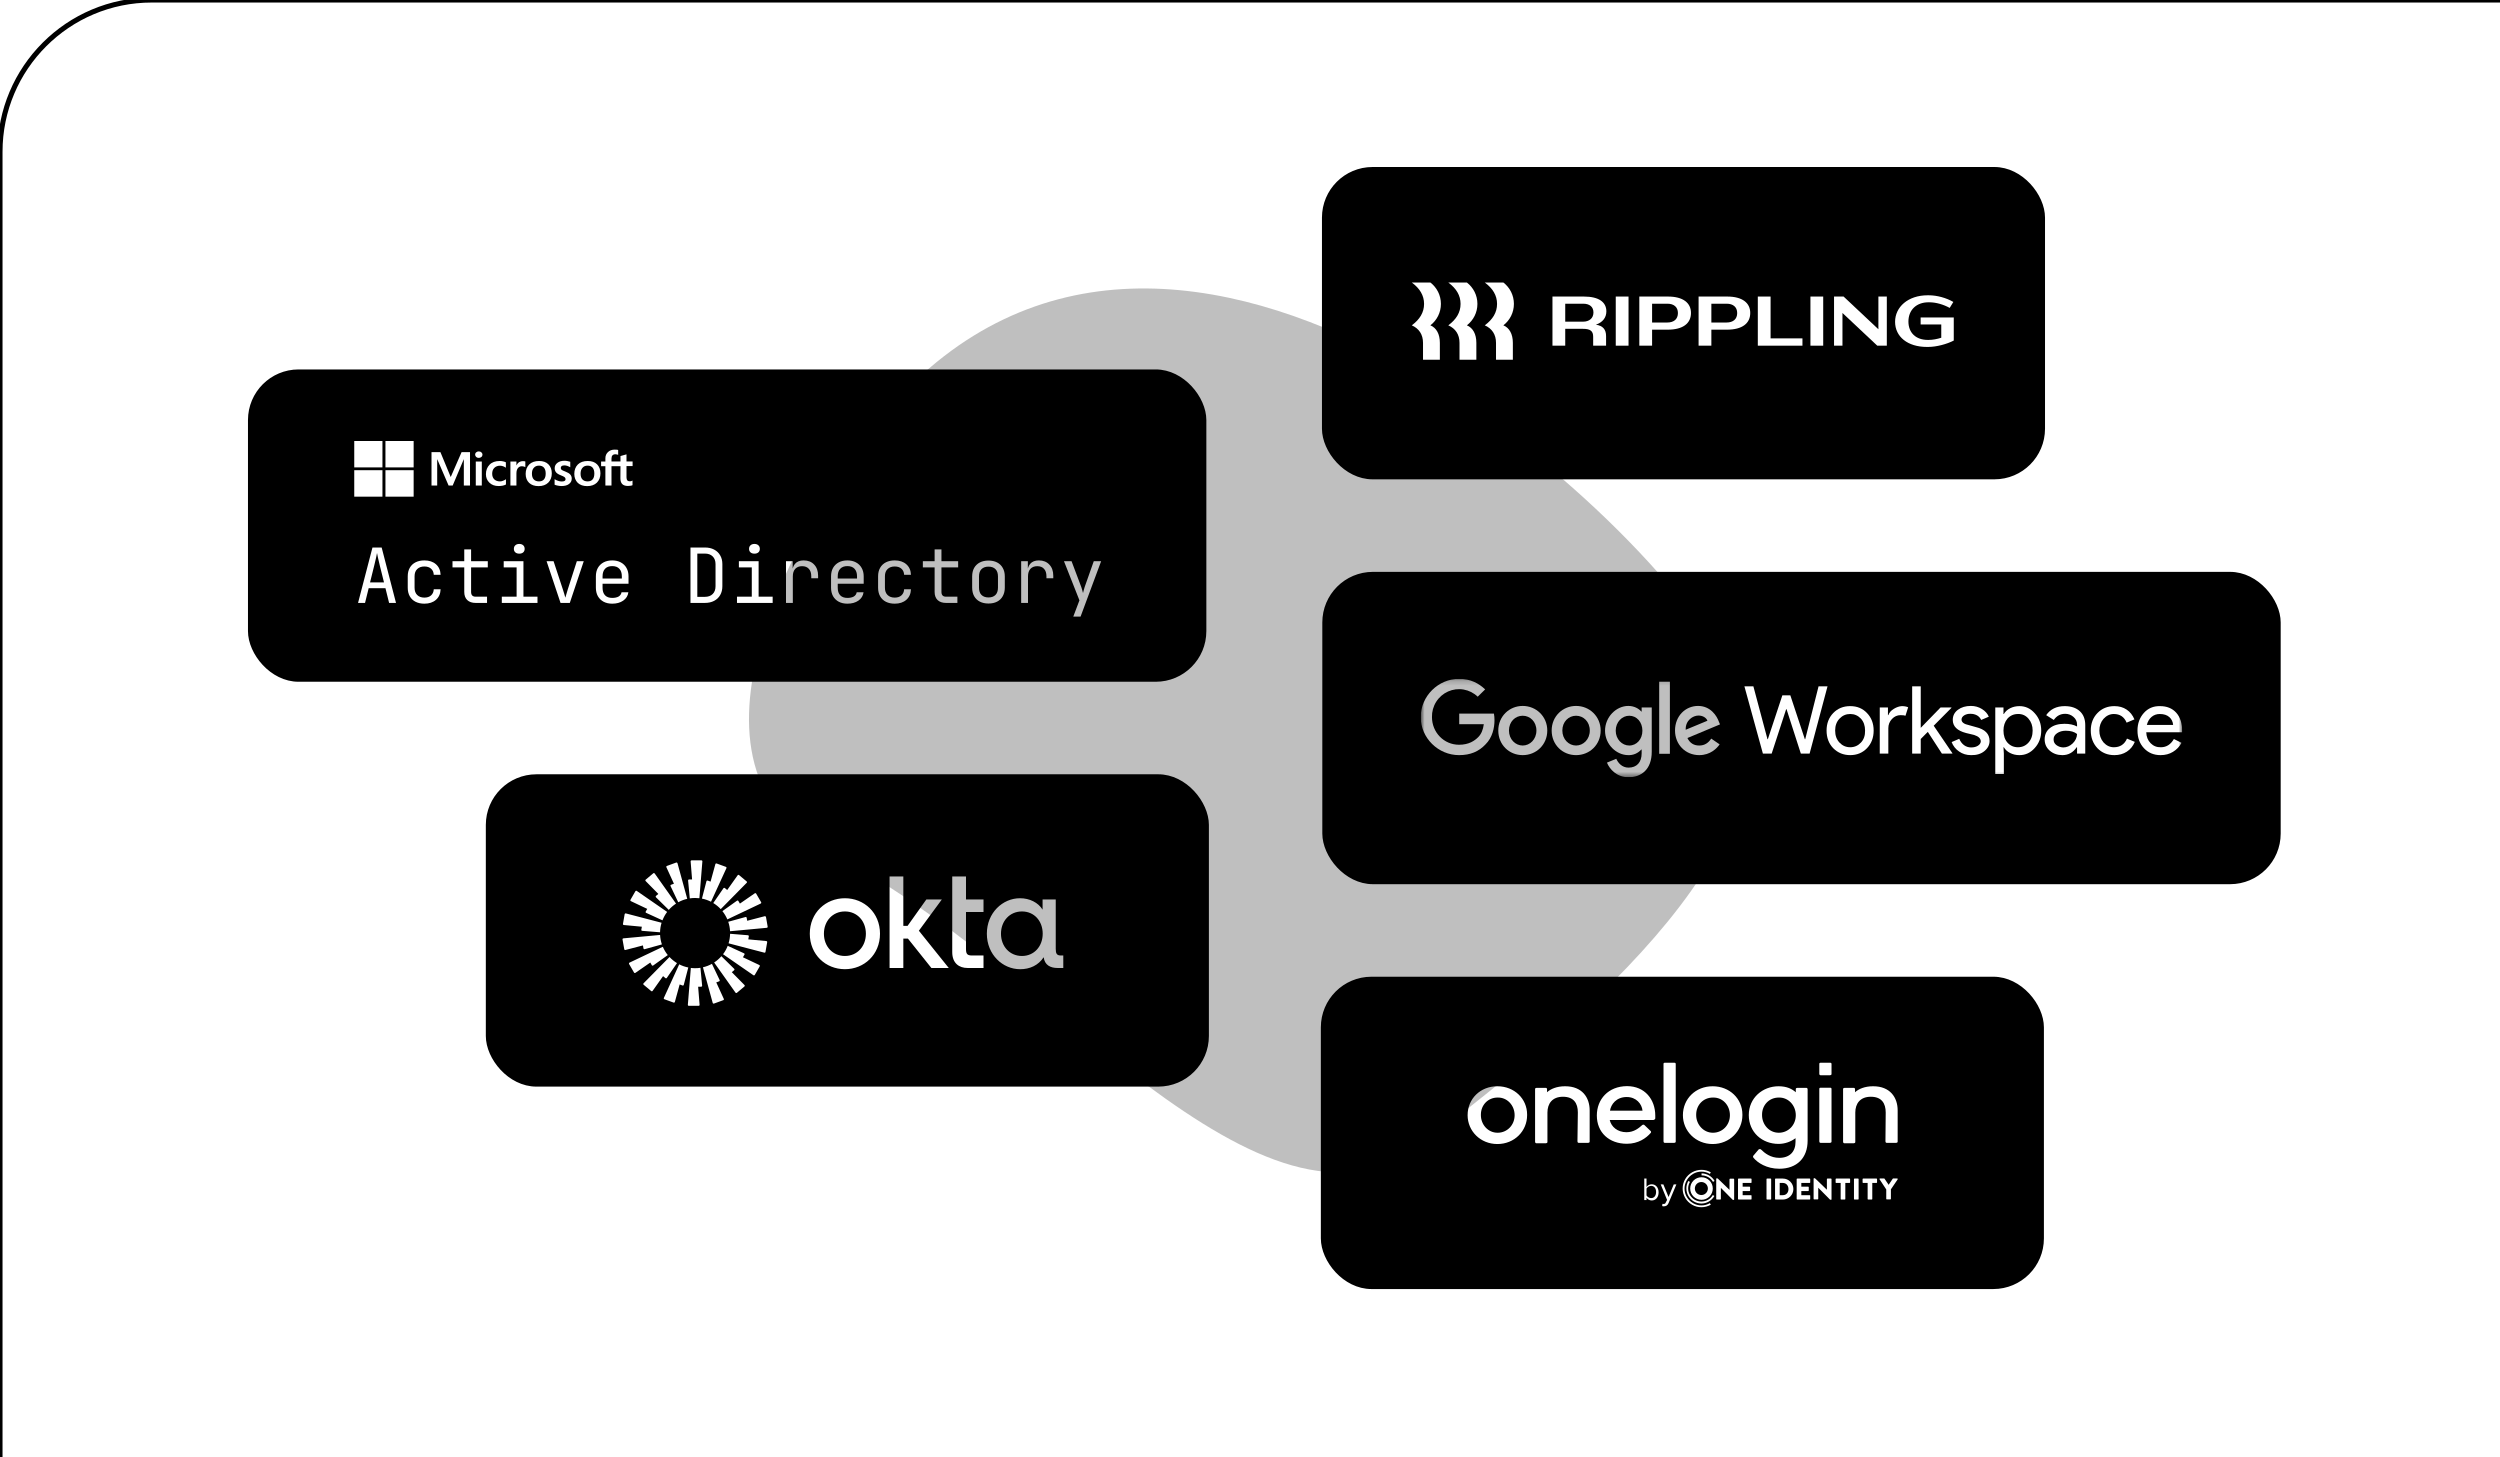 <svg width="494" height="288" viewBox="0 0 494 288" fill="none" xmlns="http://www.w3.org/2000/svg">
    <path d="M494 0H30C13.431 0 0 13.431 0 30V288" stroke="#96B9FD"
        style="stroke:#96B9FD;stroke:color(display-p3 0.589 0.725 0.993);stroke-opacity:1;" />
    <rect opacity="0.6" x="96.5" y="153.5" width="141.876" height="60.715" rx="9.5"
        fill="url(#paint0_linear_2706_2497)" fill-opacity="0.6" stroke="#7D9CB7"
        style="stroke:#7D9CB7;stroke:color(display-p3 0.49 0.612 0.718);stroke-opacity:1;" />
    <g clip-path="url(#clip0_2706_2497)">
        <path
            d="M201.94 188.901C199.508 188.901 197.794 187.001 197.794 184.501C197.794 182.002 199.508 180.102 201.94 180.102C204.372 180.102 206.038 182.002 206.038 184.501C206.038 187.001 204.348 188.901 201.94 188.901ZM201.549 191.52C203.511 191.52 205.177 190.753 206.23 189.148C206.429 190.705 207.553 191.272 208.973 191.272H210.105V188.805H209.618C208.813 188.805 208.614 188.414 208.614 187.496V177.738H206.014V179.743C205.129 178.337 203.463 177.491 201.549 177.491C198.137 177.491 195.003 180.357 195.003 184.501C195.003 188.645 198.145 191.512 201.549 191.512V191.52ZM188.162 188.134C188.162 190.354 189.533 191.272 191.176 191.272H194.341V188.805H192.037C191.08 188.805 190.881 188.438 190.881 187.496V180.206H194.341V177.738H190.881V173.195H188.162V188.134ZM175.779 191.272H178.498V185.467H179.407L184.04 191.272H187.476L181.568 183.911L186.105 177.738H183.043L179.335 182.952H178.498V173.195H175.779V191.272ZM166.953 177.491C163.149 177.491 160.016 180.357 160.016 184.501C160.016 188.645 163.157 191.512 166.953 191.512C170.748 191.512 173.889 188.645 173.889 184.501C173.889 180.357 170.748 177.491 166.953 177.491ZM166.953 188.901C164.521 188.901 162.806 187.001 162.806 184.501C162.806 182.002 164.521 180.102 166.953 180.102C169.384 180.102 171.099 182.002 171.099 184.501C171.099 187.001 169.384 188.901 166.953 188.901Z"
            fill="white" style="fill:white;fill-opacity:1;" />
        <path fill-rule="evenodd" clip-rule="evenodd"
            d="M138.789 170.207L138.199 177.489C137.92 177.457 137.641 177.441 137.354 177.441C136.995 177.441 136.645 177.465 136.302 177.521L135.967 173.992C135.959 173.88 136.047 173.784 136.158 173.784H136.756L136.469 170.215C136.461 170.104 136.549 170.008 136.653 170.008H138.606C138.718 170.008 138.805 170.104 138.789 170.215V170.207ZM133.862 170.567C133.83 170.463 133.718 170.399 133.615 170.439L131.781 171.11C131.677 171.15 131.629 171.269 131.677 171.365L133.168 174.623L132.602 174.83C132.498 174.87 132.451 174.99 132.498 175.086L134.021 178.288C134.572 177.984 135.17 177.753 135.799 177.609L133.87 170.567H133.862ZM129.365 172.595L133.583 178.551C133.049 178.903 132.562 179.318 132.148 179.797L129.62 177.306C129.54 177.226 129.548 177.098 129.628 177.026L130.09 176.643L127.579 174.096C127.499 174.016 127.507 173.888 127.595 173.816L129.086 172.563C129.173 172.491 129.293 172.507 129.357 172.595H129.365ZM125.825 176.044C125.737 175.98 125.609 176.012 125.554 176.108L124.581 177.801C124.525 177.896 124.565 178.016 124.661 178.064L127.898 179.597L127.595 180.116C127.539 180.212 127.579 180.34 127.682 180.38L130.904 181.857C131.135 181.258 131.446 180.699 131.829 180.196L125.825 176.044ZM123.441 180.643C123.457 180.531 123.568 180.468 123.672 180.491L130.728 182.336C130.545 182.935 130.441 183.565 130.425 184.22L126.893 183.933C126.781 183.925 126.702 183.821 126.726 183.709L126.829 183.118L123.265 182.783C123.154 182.775 123.082 182.671 123.098 182.559L123.433 180.635L123.441 180.643ZM123.177 185.418C123.066 185.426 122.994 185.53 123.01 185.641L123.353 187.566C123.369 187.678 123.48 187.741 123.584 187.717L127.045 186.815L127.148 187.406C127.164 187.518 127.276 187.582 127.379 187.558L130.792 186.616C130.593 186.025 130.465 185.394 130.433 184.747L123.169 185.418H123.177ZM124.31 190.48C124.254 190.384 124.294 190.264 124.389 190.217L130.975 187.087C131.223 187.678 131.558 188.228 131.956 188.723L129.07 190.783C128.982 190.847 128.855 190.823 128.799 190.728L128.496 190.201L125.554 192.237C125.466 192.301 125.338 192.269 125.282 192.173L124.302 190.48H124.31ZM132.291 189.107L127.164 194.305C127.084 194.384 127.092 194.512 127.18 194.584L128.679 195.838C128.767 195.91 128.886 195.894 128.95 195.806L131.023 192.883L131.486 193.275C131.574 193.347 131.701 193.331 131.765 193.235L133.774 190.312C133.232 189.977 132.73 189.57 132.299 189.107H132.291ZM131.278 197.451C131.175 197.411 131.127 197.291 131.175 197.195L134.213 190.552C134.771 190.839 135.377 191.055 136.007 191.175L135.114 194.608C135.09 194.712 134.97 194.776 134.867 194.736L134.3 194.528L133.352 197.986C133.32 198.089 133.208 198.153 133.104 198.113L131.271 197.443L131.278 197.451ZM136.509 191.263L135.919 198.544C135.911 198.656 135.999 198.752 136.102 198.752H138.056C138.168 198.752 138.255 198.656 138.239 198.544L137.952 194.975H138.55C138.662 194.975 138.75 194.88 138.742 194.768L138.407 191.239C138.064 191.294 137.713 191.318 137.354 191.318C137.067 191.318 136.788 191.302 136.509 191.263ZM143.542 171.549C143.589 171.445 143.542 171.333 143.438 171.293L141.604 170.623C141.5 170.583 141.389 170.647 141.357 170.75L140.408 174.208L139.842 174C139.738 173.96 139.627 174.024 139.595 174.128L138.702 177.561C139.34 177.689 139.938 177.904 140.496 178.184L143.542 171.549ZM147.544 174.447L142.417 179.645C141.987 179.182 141.492 178.775 140.942 178.439L142.952 175.517C143.015 175.429 143.143 175.405 143.231 175.477L143.693 175.868L145.766 172.946C145.83 172.858 145.958 172.842 146.037 172.914L147.536 174.168C147.624 174.24 147.624 174.367 147.552 174.447H147.544ZM150.319 178.535C150.423 178.487 150.455 178.368 150.399 178.272L149.418 176.579C149.362 176.483 149.235 176.459 149.147 176.515L146.205 178.551L145.902 178.032C145.846 177.936 145.718 177.904 145.631 177.976L142.744 180.036C143.143 180.531 143.47 181.082 143.725 181.673L150.311 178.543L150.319 178.535ZM151.356 181.186L151.691 183.11C151.706 183.222 151.635 183.318 151.523 183.334L144.259 184.013C144.227 183.358 144.1 182.735 143.9 182.144L147.313 181.202C147.417 181.17 147.528 181.242 147.544 181.354L147.648 181.945L151.108 181.042C151.212 181.018 151.324 181.082 151.34 181.194L151.356 181.186ZM151.029 188.252C151.132 188.276 151.244 188.212 151.26 188.101L151.595 186.176C151.611 186.065 151.539 185.969 151.427 185.953L147.863 185.618L147.967 185.027C147.983 184.915 147.911 184.819 147.799 184.803L144.267 184.516C144.251 185.17 144.148 185.801 143.964 186.4L151.021 188.244L151.029 188.252ZM149.147 192.644C149.091 192.74 148.964 192.764 148.876 192.708L142.872 188.556C143.255 188.053 143.566 187.494 143.797 186.895L147.018 188.372C147.122 188.42 147.162 188.54 147.106 188.636L146.803 189.155L150.04 190.688C150.136 190.736 150.176 190.855 150.12 190.951L149.147 192.644ZM141.118 190.193L145.336 196.149C145.399 196.237 145.527 196.253 145.607 196.181L147.098 194.927C147.186 194.856 147.186 194.728 147.114 194.648L144.602 192.101L145.065 191.718C145.152 191.646 145.152 191.518 145.073 191.438L142.545 188.947C142.122 189.426 141.644 189.849 141.11 190.193H141.118ZM141.078 198.305C140.974 198.345 140.863 198.281 140.831 198.177L138.901 191.135C139.531 190.991 140.129 190.76 140.679 190.456L142.202 193.658C142.25 193.762 142.202 193.881 142.098 193.913L141.532 194.121L143.023 197.379C143.071 197.482 143.023 197.594 142.92 197.634L141.086 198.305H141.078Z"
            fill="white" style="fill:white;fill-opacity:1;" />
    </g>
    <rect opacity="0.6" x="49.5" y="73.5" width="188.374" height="60.715" rx="9.5"
        fill="url(#paint1_linear_2706_2497)" fill-opacity="0.6" stroke="#7D9CB7"
        style="stroke:#7D9CB7;stroke:color(display-p3 0.49 0.612 0.718);stroke-opacity:1;" />
    <g clip-path="url(#clip1_2706_2497)">
        <path
            d="M92.874 89.335V95.935H91.652V90.756H91.636L89.453 95.935H88.638L86.406 90.756H86.39V95.935H85.266V89.335H87.025L89.045 94.224H89.078L91.212 89.335H92.874ZM93.884 89.839C93.884 89.656 93.949 89.503 94.096 89.381C94.242 89.258 94.405 89.197 94.601 89.197C94.812 89.197 94.992 89.258 95.122 89.381C95.252 89.503 95.334 89.656 95.334 89.839C95.334 90.022 95.269 90.175 95.122 90.297C94.975 90.42 94.812 90.481 94.601 90.481C94.389 90.481 94.226 90.42 94.096 90.297C93.965 90.16 93.884 90.007 93.884 89.839ZM95.203 91.199V95.935H94.014V91.199H95.203ZM98.804 95.125C98.983 95.125 99.178 95.095 99.39 95.003C99.602 94.927 99.798 94.82 99.977 94.697V95.736C99.781 95.843 99.57 95.92 99.325 95.966C99.081 96.011 98.82 96.042 98.527 96.042C97.778 96.042 97.175 95.828 96.719 95.385C96.246 94.942 96.018 94.377 96.018 93.704C96.018 92.941 96.262 92.314 96.735 91.825C97.207 91.336 97.875 91.092 98.755 91.092C98.983 91.092 99.211 91.122 99.423 91.168C99.651 91.214 99.83 91.29 99.96 91.352V92.421C99.781 92.299 99.586 92.192 99.407 92.131C99.211 92.07 99.016 92.024 98.82 92.024C98.348 92.024 97.973 92.161 97.68 92.452C97.386 92.742 97.256 93.124 97.256 93.613C97.256 94.086 97.403 94.468 97.68 94.728C97.957 94.988 98.331 95.125 98.804 95.125ZM103.349 91.122C103.447 91.122 103.528 91.122 103.61 91.138C103.691 91.153 103.756 91.168 103.805 91.183V92.314C103.74 92.268 103.659 92.222 103.528 92.192C103.398 92.161 103.268 92.131 103.088 92.131C102.795 92.131 102.551 92.253 102.355 92.482C102.16 92.711 102.046 93.063 102.046 93.552V95.935H100.857V91.199H102.046V91.947H102.062C102.176 91.688 102.339 91.489 102.551 91.336C102.779 91.199 103.04 91.122 103.349 91.122ZM103.87 93.643C103.87 92.864 104.115 92.238 104.571 91.779C105.043 91.321 105.695 91.092 106.526 91.092C107.308 91.092 107.927 91.306 108.367 91.749C108.807 92.192 109.035 92.788 109.035 93.536C109.035 94.3 108.791 94.911 108.334 95.37C107.862 95.828 107.227 96.057 106.412 96.057C105.63 96.057 105.011 95.843 104.555 95.415C104.099 94.972 103.87 94.377 103.87 93.643ZM105.109 93.597C105.109 94.086 105.223 94.468 105.467 94.728C105.711 94.988 106.054 95.125 106.493 95.125C106.917 95.125 107.259 95.003 107.487 94.728C107.715 94.468 107.829 94.086 107.829 93.567C107.829 93.063 107.715 92.681 107.487 92.406C107.259 92.146 106.917 92.008 106.51 92.008C106.07 92.008 105.744 92.146 105.5 92.421C105.223 92.711 105.109 93.093 105.109 93.597ZM110.811 92.452C110.811 92.604 110.86 92.742 110.974 92.834C111.088 92.925 111.316 93.032 111.69 93.17C112.163 93.353 112.505 93.552 112.684 93.766C112.88 93.995 112.977 94.254 112.977 94.575C112.977 95.018 112.798 95.37 112.424 95.645C112.065 95.92 111.56 96.042 110.941 96.042C110.729 96.042 110.501 96.011 110.24 95.966C109.98 95.92 109.768 95.859 109.589 95.782V94.682C109.801 94.82 110.045 94.942 110.289 95.018C110.534 95.095 110.762 95.141 110.974 95.141C111.234 95.141 111.446 95.11 111.56 95.034C111.69 94.957 111.756 94.85 111.756 94.682C111.756 94.529 111.69 94.407 111.56 94.285C111.43 94.178 111.169 94.056 110.811 93.918C110.371 93.75 110.061 93.552 109.882 93.338C109.703 93.124 109.605 92.849 109.605 92.513C109.605 92.085 109.784 91.734 110.143 91.459C110.501 91.183 110.974 91.046 111.544 91.046C111.723 91.046 111.918 91.061 112.13 91.107C112.342 91.153 112.538 91.199 112.684 91.245V92.329C112.521 92.238 112.342 92.146 112.13 92.07C111.918 91.993 111.707 91.963 111.511 91.963C111.283 91.963 111.104 92.008 110.99 92.085C110.876 92.192 110.811 92.299 110.811 92.452ZM113.482 93.643C113.482 92.864 113.727 92.238 114.183 91.779C114.655 91.321 115.307 91.092 116.138 91.092C116.92 91.092 117.539 91.306 117.979 91.749C118.419 92.192 118.647 92.788 118.647 93.536C118.647 94.3 118.402 94.911 117.946 95.37C117.474 95.828 116.838 96.057 116.024 96.057C115.242 96.057 114.623 95.843 114.167 95.415C113.727 94.972 113.482 94.377 113.482 93.643ZM114.721 93.597C114.721 94.086 114.835 94.468 115.079 94.728C115.323 94.988 115.666 95.125 116.105 95.125C116.529 95.125 116.871 95.003 117.099 94.728C117.327 94.468 117.441 94.086 117.441 93.567C117.441 93.063 117.327 92.681 117.099 92.406C116.871 92.146 116.529 92.008 116.122 92.008C115.682 92.008 115.356 92.146 115.112 92.421C114.851 92.711 114.721 93.093 114.721 93.597ZM122.606 92.115H120.83V95.935H119.624V92.115H118.777V91.199H119.624V90.542C119.624 90.053 119.804 89.641 120.146 89.32C120.488 88.999 120.928 88.846 121.465 88.846C121.612 88.846 121.742 88.861 121.856 88.861C121.97 88.861 122.068 88.892 122.15 88.922V89.885C122.117 89.87 122.035 89.839 121.938 89.808C121.84 89.778 121.726 89.763 121.596 89.763C121.351 89.763 121.156 89.839 121.025 89.977C120.895 90.114 120.83 90.343 120.83 90.618V91.183H122.606V90.114L123.795 89.778V91.183H125.001V92.1H123.795V94.316C123.795 94.606 123.86 94.804 123.958 94.927C124.072 95.049 124.251 95.11 124.495 95.11C124.561 95.11 124.642 95.095 124.74 95.064C124.838 95.034 124.919 95.003 124.984 94.957V95.874C124.903 95.92 124.789 95.95 124.61 95.981C124.43 96.011 124.267 96.027 124.088 96.027C123.583 96.027 123.208 95.904 122.964 95.66C122.72 95.415 122.589 95.034 122.589 94.529L122.606 92.115Z"
            fill="white" style="fill:white;fill-opacity:1;" />
        <path d="M75.572 87.137H70V92.362H75.572V87.137Z" fill="white"
            style="fill:white;fill-opacity:1;" />
        <path d="M81.736 87.137H76.164V92.362H81.736V87.137Z" fill="white"
            style="fill:white;fill-opacity:1;" />
        <path d="M75.572 92.911H70V98.136H75.572V92.911Z" fill="white"
            style="fill:white;fill-opacity:1;" />
        <path d="M81.736 92.911H76.164V98.136H81.736V92.911Z" fill="white"
            style="fill:white;fill-opacity:1;" />
    </g>
    <path
        d="M70.75 119.137L73.6 108.187H75.415L78.25 119.137H76.885L76.165 116.227H72.85L72.13 119.137H70.75ZM73.12 115.087H75.88L75.04 111.712C74.88 111.072 74.755 110.537 74.665 110.107C74.575 109.677 74.52 109.397 74.5 109.267C74.48 109.397 74.425 109.677 74.335 110.107C74.245 110.537 74.12 111.067 73.96 111.697L73.12 115.087ZM83.854 119.287C83.194 119.287 82.614 119.162 82.114 118.912C81.624 118.662 81.244 118.302 80.974 117.832C80.704 117.352 80.569 116.787 80.569 116.137V113.887C80.569 113.227 80.704 112.662 80.974 112.192C81.244 111.722 81.624 111.362 82.114 111.112C82.614 110.862 83.194 110.737 83.854 110.737C84.804 110.737 85.569 110.992 86.149 111.502C86.729 112.012 87.034 112.707 87.064 113.587H85.714C85.684 113.057 85.504 112.652 85.174 112.372C84.854 112.082 84.414 111.937 83.854 111.937C83.264 111.937 82.794 112.107 82.444 112.447C82.094 112.777 81.919 113.252 81.919 113.872V116.137C81.919 116.757 82.094 117.237 82.444 117.577C82.794 117.917 83.264 118.087 83.854 118.087C84.414 118.087 84.854 117.942 85.174 117.652C85.504 117.362 85.684 116.957 85.714 116.437H87.064C87.034 117.317 86.729 118.012 86.149 118.522C85.569 119.032 84.804 119.287 83.854 119.287ZM93.988 119.137C93.278 119.137 92.723 118.947 92.323 118.567C91.933 118.187 91.738 117.652 91.738 116.962V112.117H89.413V110.887H91.738V108.562H93.088V110.887H96.388V112.117H93.088V116.962C93.088 117.592 93.388 117.907 93.988 117.907H96.238V119.137H93.988ZM99.157 119.137V117.907H102.082V112.117H99.532V110.887H103.432V117.907H106.207V119.137H99.157ZM102.607 109.402C102.277 109.402 102.017 109.317 101.827 109.147C101.637 108.977 101.542 108.747 101.542 108.457C101.542 108.157 101.637 107.922 101.827 107.752C102.017 107.572 102.277 107.482 102.607 107.482C102.937 107.482 103.197 107.572 103.387 107.752C103.577 107.922 103.672 108.157 103.672 108.457C103.672 108.747 103.577 108.977 103.387 109.147C103.197 109.317 102.937 109.402 102.607 109.402ZM110.762 119.137L108.002 110.887H109.382L111.212 116.437C111.322 116.767 111.422 117.087 111.512 117.397C111.602 117.697 111.667 117.932 111.707 118.102C111.757 117.932 111.827 117.697 111.917 117.397C112.007 117.087 112.102 116.767 112.202 116.437L113.987 110.887H115.352L112.592 119.137H110.762ZM120.971 119.287C120.321 119.287 119.751 119.157 119.261 118.897C118.781 118.637 118.406 118.272 118.136 117.802C117.876 117.322 117.746 116.767 117.746 116.137V113.887C117.746 113.247 117.876 112.692 118.136 112.222C118.406 111.752 118.781 111.387 119.261 111.127C119.751 110.867 120.321 110.737 120.971 110.737C121.621 110.737 122.186 110.867 122.666 111.127C123.156 111.387 123.531 111.752 123.791 112.222C124.061 112.692 124.196 113.247 124.196 113.887V115.342H119.066V116.137C119.066 116.787 119.231 117.287 119.561 117.637C119.891 117.977 120.361 118.147 120.971 118.147C121.491 118.147 121.911 118.057 122.231 117.877C122.551 117.687 122.746 117.407 122.816 117.037H124.166C124.076 117.727 123.736 118.277 123.146 118.687C122.566 119.087 121.841 119.287 120.971 119.287ZM122.876 114.442V113.887C122.876 113.237 122.711 112.737 122.381 112.387C122.061 112.037 121.591 111.862 120.971 111.862C120.361 111.862 119.891 112.037 119.561 112.387C119.231 112.737 119.066 113.237 119.066 113.887V114.322H122.981L122.876 114.442ZM136.439 119.137V108.187H139.274C139.984 108.187 140.594 108.322 141.104 108.592C141.624 108.862 142.024 109.242 142.304 109.732C142.594 110.222 142.739 110.802 142.739 111.472V115.837C142.739 116.507 142.594 117.092 142.304 117.592C142.024 118.082 141.624 118.462 141.104 118.732C140.594 119.002 139.984 119.137 139.274 119.137H136.439ZM137.789 117.937H139.274C139.934 117.937 140.449 117.752 140.819 117.382C141.199 117.012 141.389 116.497 141.389 115.837V111.472C141.389 110.822 141.199 110.312 140.819 109.942C140.449 109.572 139.934 109.387 139.274 109.387H137.789V117.937ZM145.628 119.137V117.907H148.553V112.117H146.003V110.887H149.903V117.907H152.678V119.137H145.628ZM149.078 109.402C148.748 109.402 148.488 109.317 148.298 109.147C148.108 108.977 148.013 108.747 148.013 108.457C148.013 108.157 148.108 107.922 148.298 107.752C148.488 107.572 148.748 107.482 149.078 107.482C149.408 107.482 149.668 107.572 149.858 107.752C150.048 107.922 150.143 108.157 150.143 108.457C150.143 108.747 150.048 108.977 149.858 109.147C149.668 109.317 149.408 109.402 149.078 109.402ZM155.312 119.137V110.887H156.632V112.462H156.947L156.512 113.437C156.512 112.547 156.702 111.877 157.082 111.427C157.472 110.967 158.047 110.737 158.807 110.737C159.677 110.737 160.367 111.012 160.877 111.562C161.397 112.102 161.657 112.837 161.657 113.767V114.262H160.307V113.887C160.307 113.237 160.147 112.742 159.827 112.402C159.517 112.052 159.072 111.877 158.492 111.877C157.922 111.877 157.472 112.052 157.142 112.402C156.822 112.752 156.662 113.247 156.662 113.887V119.137H155.312ZM167.441 119.287C166.791 119.287 166.221 119.157 165.731 118.897C165.251 118.637 164.876 118.272 164.606 117.802C164.346 117.322 164.216 116.767 164.216 116.137V113.887C164.216 113.247 164.346 112.692 164.606 112.222C164.876 111.752 165.251 111.387 165.731 111.127C166.221 110.867 166.791 110.737 167.441 110.737C168.091 110.737 168.656 110.867 169.136 111.127C169.626 111.387 170.001 111.752 170.261 112.222C170.531 112.692 170.666 113.247 170.666 113.887V115.342H165.536V116.137C165.536 116.787 165.701 117.287 166.031 117.637C166.361 117.977 166.831 118.147 167.441 118.147C167.961 118.147 168.381 118.057 168.701 117.877C169.021 117.687 169.216 117.407 169.286 117.037H170.636C170.546 117.727 170.206 118.277 169.616 118.687C169.036 119.087 168.311 119.287 167.441 119.287ZM169.346 114.442V113.887C169.346 113.237 169.181 112.737 168.851 112.387C168.531 112.037 168.061 111.862 167.441 111.862C166.831 111.862 166.361 112.037 166.031 112.387C165.701 112.737 165.536 113.237 165.536 113.887V114.322H169.451L169.346 114.442ZM176.796 119.287C176.136 119.287 175.556 119.162 175.056 118.912C174.566 118.662 174.186 118.302 173.916 117.832C173.646 117.352 173.511 116.787 173.511 116.137V113.887C173.511 113.227 173.646 112.662 173.916 112.192C174.186 111.722 174.566 111.362 175.056 111.112C175.556 110.862 176.136 110.737 176.796 110.737C177.746 110.737 178.511 110.992 179.091 111.502C179.671 112.012 179.976 112.707 180.006 113.587H178.656C178.626 113.057 178.446 112.652 178.116 112.372C177.796 112.082 177.356 111.937 176.796 111.937C176.206 111.937 175.736 112.107 175.386 112.447C175.036 112.777 174.861 113.252 174.861 113.872V116.137C174.861 116.757 175.036 117.237 175.386 117.577C175.736 117.917 176.206 118.087 176.796 118.087C177.356 118.087 177.796 117.942 178.116 117.652C178.446 117.362 178.626 116.957 178.656 116.437H180.006C179.976 117.317 179.671 118.012 179.091 118.522C178.511 119.032 177.746 119.287 176.796 119.287ZM186.93 119.137C186.22 119.137 185.665 118.947 185.265 118.567C184.875 118.187 184.68 117.652 184.68 116.962V112.117H182.355V110.887H184.68V108.562H186.03V110.887H189.33V112.117H186.03V116.962C186.03 117.592 186.33 117.907 186.93 117.907H189.18V119.137H186.93ZM195.324 119.257C194.664 119.257 194.094 119.132 193.614 118.882C193.134 118.632 192.759 118.272 192.489 117.802C192.229 117.322 192.099 116.757 192.099 116.107V113.917C192.099 113.257 192.229 112.692 192.489 112.222C192.759 111.752 193.134 111.392 193.614 111.142C194.094 110.892 194.664 110.767 195.324 110.767C195.984 110.767 196.554 110.892 197.034 111.142C197.514 111.392 197.884 111.752 198.144 112.222C198.414 112.692 198.549 113.252 198.549 113.902V116.107C198.549 116.757 198.414 117.322 198.144 117.802C197.884 118.272 197.514 118.632 197.034 118.882C196.554 119.132 195.984 119.257 195.324 119.257ZM195.324 118.057C195.914 118.057 196.374 117.892 196.704 117.562C197.034 117.232 197.199 116.747 197.199 116.107V113.917C197.199 113.277 197.034 112.792 196.704 112.462C196.374 112.132 195.914 111.967 195.324 111.967C194.744 111.967 194.284 112.132 193.944 112.462C193.614 112.792 193.449 113.277 193.449 113.917V116.107C193.449 116.747 193.614 117.232 193.944 117.562C194.284 117.892 194.744 118.057 195.324 118.057ZM201.783 119.137V110.887H203.103V112.462H203.418L202.983 113.437C202.983 112.547 203.173 111.877 203.553 111.427C203.943 110.967 204.518 110.737 205.278 110.737C206.148 110.737 206.838 111.012 207.348 111.562C207.868 112.102 208.128 112.837 208.128 113.767V114.262H206.778V113.887C206.778 113.237 206.618 112.742 206.298 112.402C205.988 112.052 205.543 111.877 204.963 111.877C204.393 111.877 203.943 112.052 203.613 112.402C203.293 112.752 203.133 113.247 203.133 113.887V119.137H201.783ZM212.082 121.837L213.297 118.627L210.237 110.887H211.737L213.657 115.987C213.727 116.157 213.792 116.362 213.852 116.602C213.912 116.832 213.962 117.027 214.002 117.187C214.042 117.027 214.092 116.832 214.152 116.602C214.212 116.362 214.272 116.157 214.332 115.987L216.132 110.887H217.587L213.522 121.837H212.082Z"
        fill="white" style="fill:white;fill-opacity:1;" />
    <rect opacity="0.6" x="261.719" y="33.5" width="141.876" height="60.715" rx="9.5"
        fill="url(#paint2_linear_2706_2497)" fill-opacity="0.6" stroke="#7D9CB7"
        style="stroke:#7D9CB7;stroke:color(display-p3 0.49 0.612 0.718);stroke-opacity:1;" />
    <path
        d="M281.396 60.054C281.396 58.376 280.55 56.989 278.969 55.824H282.644C283.934 56.823 284.724 58.348 284.724 60.054C284.724 61.76 283.934 63.286 282.644 64.284C283.837 64.783 284.516 66.004 284.516 67.751V71.08H281.188V67.751C281.188 66.087 280.397 64.922 278.969 64.284C280.55 63.119 281.396 61.732 281.396 60.054ZM288.608 60.054C288.608 58.376 287.762 56.989 286.18 55.824H289.856C291.146 56.823 291.936 58.348 291.936 60.054C291.936 61.76 291.146 63.286 289.856 64.284C291.048 64.783 291.728 66.004 291.728 67.751V71.08H288.399V67.751C288.399 66.087 287.609 64.922 286.18 64.284C287.762 63.119 288.608 61.732 288.608 60.054ZM295.819 60.054C295.819 58.376 294.973 56.989 293.392 55.824H297.067C298.357 56.823 299.148 58.348 299.148 60.054C299.148 61.76 298.357 63.286 297.067 64.284C298.26 64.783 298.94 66.004 298.94 67.751V71.08H295.611V67.751C295.611 66.087 294.821 64.922 293.392 64.284C294.973 63.119 295.819 61.732 295.819 60.054Z"
        fill="white" style="fill:white;fill-opacity:1;" />
    <path
        d="M309.29 68.306H306.766V58.598H312.965C315.947 58.598 317.417 59.707 317.417 61.524C317.417 62.758 316.696 63.688 315.35 64.159C316.737 64.367 317.361 65.102 317.361 66.42V68.306H314.809V66.531C314.809 65.421 314.255 64.977 312.799 64.977H309.29V68.306ZM312.826 60.012H309.29V63.563H312.799C314.074 63.563 314.865 62.855 314.865 61.746C314.865 60.65 314.13 60.012 312.826 60.012Z"
        fill="white" style="fill:white;fill-opacity:1;" />
    <path d="M321.798 58.598H319.273V68.306H321.798V58.598Z" fill="white"
        style="fill:white;fill-opacity:1;" />
    <path
        d="M329.533 65.144H326.454V68.306H323.93V58.598H329.588C332.57 58.598 334.137 59.846 334.137 61.843C334.137 63.909 332.542 65.144 329.533 65.144ZM329.477 60.012H326.454V63.729H329.449C330.753 63.729 331.557 63.063 331.557 61.857C331.557 60.678 330.753 60.012 329.477 60.012Z"
        fill="white" style="fill:white;fill-opacity:1;" />
    <path
        d="M341.244 65.144H338.165V68.306H335.641V58.598H341.299C344.281 58.598 345.848 59.846 345.848 61.843C345.848 63.909 344.253 65.144 341.244 65.144ZM341.188 60.012H338.165V63.729H341.16C342.464 63.729 343.268 63.063 343.268 61.857C343.268 60.678 342.464 60.012 341.188 60.012Z"
        fill="white" style="fill:white;fill-opacity:1;" />
    <path d="M349.868 58.598V66.863H356.164V68.306H347.344V58.598H349.868Z" fill="white"
        style="fill:white;fill-opacity:1;" />
    <path d="M360.266 58.598H357.742V68.306H360.266V58.598Z" fill="white"
        style="fill:white;fill-opacity:1;" />
    <path
        d="M364.07 61.843V68.306H362.406V58.598H364.292L371.171 65.061V58.598H372.836V68.306H370.949L364.07 61.843Z"
        fill="white" style="fill:white;fill-opacity:1;" />
    <path
        d="M381.07 59.734C378.671 59.734 377.104 61.26 377.104 63.535C377.104 65.781 378.602 67.168 380.932 67.168H381.098C381.889 67.168 382.776 67.002 383.594 66.738V64.117H379.517V62.73H386.063V67.293C384.704 68 382.651 68.555 380.987 68.555H380.765C376.937 68.555 374.469 66.53 374.469 63.59C374.469 60.678 377.007 58.348 380.904 58.348H381.126C382.748 58.348 384.607 58.861 385.98 59.665L385.259 60.844C384.024 60.164 382.554 59.734 381.237 59.734H381.07Z"
        fill="white" style="fill:white;fill-opacity:1;" />
    <rect opacity="0.6" x="261.5" y="193.5" width="141.876" height="60.715" rx="9.5"
        fill="url(#paint3_linear_2706_2497)" fill-opacity="0.6" stroke="#7D9CB7"
        style="stroke:#7D9CB7;stroke:color(display-p3 0.49 0.612 0.718);stroke-opacity:1;" />
    <path
        d="M318.134 219.474C318.317 218.241 319.367 216.771 321.44 216.771C323.33 216.771 324.432 218.136 324.563 219.474H318.134ZM315.535 220.419C315.535 223.778 317.95 226.009 321.467 226.009C323.75 226.009 325.298 224.88 326.164 223.883C326.269 223.778 326.269 223.647 326.217 223.542C326.217 223.542 326.217 223.542 326.164 223.489L324.931 222.308C324.826 222.204 324.642 222.204 324.511 222.308C323.855 222.886 322.91 223.726 321.388 223.726C319.63 223.726 318.396 222.676 318.081 221.311H326.663C326.847 221.311 327.004 221.206 327.083 221.023V220.97V220.445C327.083 217.27 325.036 214.619 321.493 214.619C317.766 214.645 315.535 217.243 315.535 220.419ZM328.71 225.536C328.71 225.641 328.763 225.825 328.946 225.825H328.999H330.836C330.941 225.825 331.124 225.773 331.124 225.589V225.536V210.236C331.124 210.131 331.072 210 330.888 210H328.946C328.763 210 328.71 210.105 328.71 210.236V225.536ZM311.704 225.536C311.704 225.641 311.756 225.825 311.94 225.825H311.993H313.83C313.935 225.825 314.118 225.773 314.118 225.589V225.536V219.422C314.118 216.823 312.596 214.645 309.289 214.645H309.237C307.636 214.645 306.403 215.17 305.694 215.826V215.249C305.694 215.065 305.589 214.96 305.458 214.96H303.621C303.516 214.96 303.332 215.013 303.332 215.196V215.249V225.615C303.332 225.72 303.384 225.904 303.568 225.904H303.647H305.484C305.589 225.904 305.773 225.851 305.773 225.668V225.615V219.842C305.773 218.083 306.717 216.718 308.843 216.718C310.969 216.718 311.783 218.004 311.783 219.815L311.704 225.536ZM346.477 228.765C347.291 229.762 349.075 230.943 351.595 230.943C355.059 230.943 357.185 228.817 357.185 225.405V215.249C357.185 215.144 357.132 214.96 356.949 214.96H356.896H355.138C355.033 214.96 354.849 215.013 354.849 215.196V215.249V215.826C354.088 215.17 353.091 214.645 351.437 214.645C348.314 214.645 345.559 216.928 345.559 220.34C345.559 223.752 348.209 226.035 351.437 226.035C352.671 226.035 353.852 225.615 354.797 224.907V225.615C354.797 227.557 353.668 228.791 351.569 228.791C349.863 228.791 348.682 227.846 347.973 227.137C347.868 227.032 347.632 227.032 347.501 227.137L346.504 228.318C346.372 228.423 346.372 228.607 346.477 228.765ZM299.29 220.366C299.29 222.308 297.821 223.831 295.931 223.831C293.989 223.831 292.624 222.177 292.624 220.366V220.235C292.624 218.398 293.989 216.876 295.931 216.876C297.821 216.823 299.29 218.424 299.29 220.366ZM290 220.366C290 223.489 292.519 226.061 295.879 226.061C299.29 226.061 301.757 223.463 301.757 220.366V220.235C301.757 217.112 299.238 214.645 295.879 214.645C292.519 214.645 290 217.112 290 220.366ZM341.832 220.366C341.832 222.308 340.362 223.831 338.473 223.831C336.583 223.831 335.166 222.177 335.166 220.366V220.235C335.166 218.398 336.531 216.876 338.473 216.876C340.415 216.823 341.832 218.424 341.832 220.366ZM332.542 220.366C332.542 223.489 335.061 226.061 338.42 226.061C341.78 226.061 344.299 223.463 344.299 220.366V220.235C344.299 217.112 341.78 214.645 338.42 214.645C335.061 214.645 332.542 217.112 332.542 220.366ZM359.494 225.536C359.494 225.641 359.547 225.825 359.731 225.825H359.783H361.62C361.725 225.825 361.909 225.773 361.909 225.589V225.536V215.17C361.909 215.065 361.856 214.934 361.673 214.934H359.731C359.547 214.934 359.494 215.039 359.494 215.17V225.536ZM359.494 212.178C359.494 212.283 359.547 212.467 359.731 212.467H359.783H361.62C361.725 212.467 361.909 212.414 361.909 212.231V212.178V210.236C361.909 210.131 361.856 210 361.673 210H359.731C359.547 210 359.494 210.105 359.494 210.236V212.178ZM372.564 225.536C372.564 225.641 372.616 225.825 372.8 225.825H372.853H374.69C374.795 225.825 374.978 225.773 374.978 225.589V225.536V219.422C374.978 216.823 373.456 214.645 370.149 214.645H370.097C368.496 214.645 367.263 215.17 366.554 215.826V215.249C366.554 215.065 366.449 214.96 366.318 214.96H364.481C364.376 214.96 364.192 215.013 364.192 215.196V215.249V225.615C364.192 225.72 364.245 225.904 364.428 225.904H364.481H366.318C366.423 225.904 366.606 225.851 366.606 225.668V225.615V219.842C366.606 218.083 367.551 216.718 369.677 216.718C371.803 216.718 372.616 218.004 372.616 219.842L372.564 225.536ZM354.849 220.366C354.849 222.308 353.379 223.831 351.49 223.831C349.548 223.831 348.183 222.177 348.183 220.366V220.235C348.183 218.398 349.548 216.876 351.49 216.876C353.379 216.823 354.849 218.424 354.849 220.366Z"
        fill="white" style="fill:white;fill-opacity:1;" />
    <path
        d="M324.906 232.885H325.352V234.538C325.589 234.197 325.982 234.013 326.376 234.013C327.163 234.013 327.741 234.643 327.741 235.614C327.741 236.585 327.163 237.215 326.376 237.215C325.93 237.215 325.589 236.979 325.352 236.69V237.136H324.906V232.885ZM326.271 236.743C326.901 236.743 327.242 236.218 327.242 235.536C327.242 234.853 326.901 234.328 326.271 234.328C325.877 234.328 325.536 234.564 325.352 234.853V236.218C325.536 236.533 325.93 236.743 326.271 236.743Z"
        fill="white" style="fill:white;fill-opacity:1;" />
    <path
        d="M328.734 237.897C328.97 237.897 329.075 237.845 329.18 237.556L329.416 237.11L328.156 234.04H328.681L329.705 236.533L330.728 234.04H331.253L329.705 237.74C329.521 238.186 329.18 238.37 328.786 238.37C328.681 238.37 328.497 238.37 328.445 238.317L328.497 237.871C328.497 237.897 328.602 237.897 328.734 237.897Z"
        fill="white" style="fill:white;fill-opacity:1;" />
    <path
        d="M339.125 232.937C339.125 232.885 339.177 232.832 339.23 232.832H339.309C339.361 232.832 339.414 232.885 339.466 232.911L341.749 235.116V233.016C341.749 232.964 341.802 232.911 341.854 232.911H342.563C342.615 232.911 342.668 232.964 342.668 233.016V237.005C342.668 237.084 342.615 237.11 342.563 237.11H342.51C342.458 237.11 342.406 237.084 342.353 237.058L340.044 234.722V236.926C340.044 236.979 339.991 237.031 339.939 237.031H339.23C339.177 237.031 339.125 236.979 339.125 236.926V232.937Z"
        fill="white" style="fill:white;fill-opacity:1;" />
    <path
        d="M343.43 232.99C343.43 232.937 343.482 232.885 343.535 232.885H346.002C346.054 232.885 346.107 232.937 346.107 232.99V233.646C346.107 233.698 346.054 233.751 346.002 233.751H344.348V234.486H345.713C345.765 234.486 345.818 234.538 345.818 234.591V235.247C345.818 235.299 345.765 235.352 345.713 235.352H344.348V236.165H346.002C346.054 236.165 346.107 236.218 346.107 236.27V236.926C346.107 236.979 346.054 237.031 346.002 237.031H343.535C343.482 237.031 343.43 236.979 343.43 236.926V232.99Z"
        fill="white" style="fill:white;fill-opacity:1;" />
    <path
        d="M349.062 232.99C349.062 232.937 349.115 232.885 349.167 232.885H349.876C349.929 232.885 349.981 232.937 349.981 232.99V236.926C349.981 236.979 349.929 237.031 349.876 237.031H349.167C349.115 237.031 349.062 236.979 349.062 236.926V232.99Z"
        fill="white" style="fill:white;fill-opacity:1;" />
    <path
        d="M350.75 232.99C350.75 232.937 350.802 232.885 350.855 232.885H352.298C353.453 232.885 354.372 233.83 354.372 234.958C354.372 236.113 353.427 237.031 352.298 237.031H350.855C350.802 237.031 350.75 236.979 350.75 236.926V232.99ZM352.298 236.165C352.981 236.165 353.401 235.64 353.401 234.958C353.401 234.276 352.955 233.751 352.298 233.751H351.669V236.165H352.298Z"
        fill="white" style="fill:white;fill-opacity:1;" />
    <path
        d="M355.023 232.99C355.023 232.937 355.076 232.885 355.128 232.885H357.595C357.648 232.885 357.7 232.937 357.7 232.99V233.646C357.7 233.698 357.648 233.751 357.595 233.751H355.942V234.486H357.307C357.359 234.486 357.412 234.538 357.412 234.591V235.247C357.412 235.299 357.359 235.352 357.307 235.352H355.942V236.165H357.595C357.648 236.165 357.7 236.218 357.7 236.27V236.926C357.7 236.979 357.648 237.031 357.595 237.031H355.128C355.076 237.031 355.023 236.979 355.023 236.926V232.99Z"
        fill="white" style="fill:white;fill-opacity:1;" />
    <path
        d="M358.367 232.911C358.367 232.859 358.42 232.806 358.472 232.806H358.551C358.603 232.806 358.656 232.859 358.708 232.885L360.992 235.089V232.99C360.992 232.937 361.044 232.885 361.097 232.885H361.805C361.858 232.885 361.91 232.937 361.91 232.99V236.979C361.91 237.058 361.858 237.084 361.805 237.084H361.753C361.7 237.084 361.648 237.058 361.595 237.031L359.286 234.696V236.9C359.286 236.953 359.233 237.005 359.181 237.005H358.472C358.42 237.005 358.367 236.953 358.367 236.9V232.911Z"
        fill="white" style="fill:white;fill-opacity:1;" />
    <path
        d="M363.664 233.751H362.824C362.771 233.751 362.719 233.698 362.719 233.646V232.99C362.719 232.937 362.771 232.885 362.824 232.885H365.474C365.527 232.885 365.579 232.937 365.579 232.99V233.646C365.579 233.698 365.527 233.751 365.474 233.751H364.635V236.926C364.635 236.979 364.582 237.031 364.53 237.031H363.821C363.769 237.031 363.716 236.979 363.716 236.926V233.751"
        fill="white" style="fill:white;fill-opacity:1;" />
    <path
        d="M366.344 232.99C366.344 232.937 366.396 232.885 366.449 232.885H367.157C367.21 232.885 367.262 232.937 367.262 232.99V236.926C367.262 236.979 367.21 237.031 367.157 237.031H366.449C366.396 237.031 366.344 236.979 366.344 236.926V232.99Z"
        fill="white" style="fill:white;fill-opacity:1;" />
    <path
        d="M368.992 233.751H368.152C368.099 233.751 368.047 233.698 368.047 233.646V232.99C368.047 232.937 368.099 232.885 368.152 232.885H370.803C370.855 232.885 370.907 232.937 370.907 232.99V233.646C370.907 233.698 370.855 233.751 370.803 233.751H369.963V236.926C369.963 236.979 369.91 237.031 369.858 237.031H369.149C369.097 237.031 369.044 236.979 369.044 236.926V233.751"
        fill="white" style="fill:white;fill-opacity:1;" />
    <path
        d="M372.723 235.037L371.411 233.042C371.359 232.964 371.411 232.859 371.516 232.859H372.277C372.33 232.859 372.356 232.885 372.382 232.911L373.196 234.118L374.009 232.911C374.036 232.885 374.062 232.859 374.114 232.859H374.875C374.98 232.859 375.007 232.964 374.98 233.042L373.642 235.011V236.9C373.642 236.953 373.589 237.005 373.537 237.005H372.828C372.776 237.005 372.723 236.953 372.723 236.9V235.037Z"
        fill="white" style="fill:white;fill-opacity:1;" />
    <path
        d="M336.227 231.861C337.276 231.861 338.274 232.439 338.798 233.357L338.484 233.541C338.011 232.727 337.171 232.255 336.227 232.255V231.861Z"
        fill="white" style="fill:white;fill-opacity:1;" />
    <path
        d="M338.056 238.055C336.901 238.711 335.484 238.711 334.356 238.055C333.201 237.399 332.492 236.165 332.492 234.853C332.492 233.515 333.201 232.307 334.356 231.651C335.51 230.995 336.927 230.995 338.056 231.651L337.872 231.966C336.849 231.363 335.563 231.363 334.539 231.966C333.516 232.57 332.86 233.672 332.86 234.853C332.86 236.034 333.489 237.136 334.539 237.74C335.563 238.344 336.849 238.344 337.872 237.74L338.056 238.055Z"
        fill="white" style="fill:white;fill-opacity:1;" />
    <path
        d="M336.215 232.622C337.449 232.622 338.446 233.62 338.446 234.853C338.446 236.087 337.449 237.084 336.215 237.084C334.982 237.084 333.984 236.087 333.984 234.853C333.984 233.62 334.982 232.622 336.215 232.622ZM334.903 234.853C334.903 235.562 335.48 236.139 336.189 236.139C336.897 236.139 337.475 235.562 337.475 234.853C337.475 234.145 336.897 233.567 336.189 233.567C335.48 233.567 334.903 234.118 334.903 234.853Z"
        fill="white" style="fill:white;fill-opacity:1;" />
    <path
        d="M338.449 236.139C337.977 236.953 337.137 237.425 336.192 237.425C335.247 237.425 334.408 236.926 333.935 236.139C333.463 235.326 333.463 234.355 333.935 233.541L333.62 233.357C333.095 234.276 333.095 235.404 333.62 236.323C334.145 237.241 335.142 237.819 336.192 237.819C337.242 237.819 338.239 237.241 338.764 236.323L338.449 236.139Z"
        fill="white" style="fill:white;fill-opacity:1;" />
    <rect opacity="0.6" x="261.789" y="113.5" width="188.374" height="60.715" rx="9.5"
        fill="url(#paint4_linear_2706_2497)" fill-opacity="0.6" stroke="#7D9CB7"
        style="stroke:#7D9CB7;stroke:color(display-p3 0.49 0.612 0.718);stroke-opacity:1;" />
    <g clip-path="url(#clip2_2706_2497)">
        <path
            d="M359.348 135.617H361.119L357.578 148.909H355.845L353.02 140.137H352.945L350.082 148.909H348.349L344.695 135.617H346.466L349.253 146.061H349.328L352.191 137.402H353.773L356.636 146.061H356.711L359.348 135.617Z"
            fill="white" style="fill:white;fill-opacity:1;" />
        <mask id="mask0_2706_2497" style="mask-type:luminance" maskUnits="userSpaceOnUse" x="280"
            y="134" width="152" height="20">
            <path d="M280.734 134.137H431.256V153.581H280.734V134.137Z" fill="white"
                style="fill:white;fill-opacity:1;" />
        </mask>
        <g mask="url(#mask0_2706_2497)">
            <path
                d="M360.93 144.352C360.93 142.96 361.369 141.808 362.248 140.896C363.127 139.985 364.244 139.529 365.601 139.529C366.957 139.529 368.062 139.985 368.915 140.896C369.794 141.808 370.234 142.96 370.234 144.352C370.234 145.77 369.794 146.935 368.915 147.846C368.036 148.757 366.931 149.213 365.601 149.213C364.27 149.213 363.152 148.757 362.248 147.846C361.369 146.935 360.93 145.77 360.93 144.352ZM362.625 144.352C362.625 145.339 362.914 146.137 363.491 146.745C364.069 147.352 364.772 147.656 365.601 147.656C366.429 147.656 367.132 147.352 367.71 146.745C368.288 146.137 368.564 145.339 368.539 144.352C368.539 143.39 368.262 142.605 367.71 141.997C367.132 141.39 366.429 141.086 365.601 141.086C364.772 141.086 364.069 141.39 363.491 141.997C362.914 142.605 362.625 143.39 362.625 144.352ZM373.134 148.909H371.439V139.795H373.059V141.314H373.134C373.31 140.807 373.674 140.39 374.227 140.061C374.779 139.731 375.306 139.554 375.809 139.529C376.286 139.529 376.7 139.605 377.052 139.757L376.524 141.428C376.323 141.352 375.997 141.314 375.545 141.314C374.892 141.314 374.327 141.567 373.85 142.073C373.373 142.58 373.134 143.187 373.134 143.896V148.909ZM385.791 148.909H383.719L380.931 144.618L379.538 146.023V148.909H377.843V135.617H379.538V143.82L383.455 139.795H385.602V139.871L382.099 143.403L385.791 148.833V148.909Z"
                fill="white" style="fill:white;fill-opacity:1;" />
            <path
                d="M393.137 146.404C393.137 147.189 392.798 147.86 392.12 148.417C391.442 148.974 390.563 149.24 389.483 149.214C388.579 149.214 387.788 148.974 387.11 148.493C386.442 148.04 385.929 147.39 385.641 146.632L387.147 145.986C387.373 146.518 387.687 146.936 388.089 147.24C388.493 147.538 388.982 147.698 389.483 147.695C390.035 147.695 390.487 147.581 390.839 147.354C391.19 147.126 391.379 146.847 391.404 146.518C391.404 145.936 390.964 145.505 390.085 145.227L388.503 144.847C386.746 144.391 385.867 143.53 385.867 142.265C385.867 141.429 386.206 140.758 386.884 140.252C387.562 139.745 388.416 139.492 389.445 139.492C390.249 139.492 390.977 139.695 391.63 140.1C392.283 140.505 392.735 141.011 392.986 141.619L391.479 142.265C391.309 141.878 391.018 141.557 390.65 141.353C390.245 141.138 389.79 141.033 389.332 141.049C388.91 141.031 388.491 141.136 388.127 141.353C387.775 141.581 387.599 141.859 387.599 142.189C387.599 142.72 388.089 143.087 389.068 143.29L390.424 143.67C392.233 144.1 393.137 145.012 393.137 146.404ZM399.013 149.214C398.36 149.214 397.757 149.075 397.205 148.797C396.652 148.518 396.238 148.138 395.962 147.657H395.886L395.962 148.911V152.936H394.267V139.796H395.886V141.087H395.962C396.238 140.606 396.652 140.226 397.205 139.948C397.757 139.669 398.372 139.53 399.05 139.53C400.231 139.53 401.235 139.999 402.064 140.935C402.918 141.872 403.345 143.011 403.345 144.353C403.345 145.721 402.918 146.873 402.064 147.809C401.235 148.746 400.231 149.214 399.05 149.214M398.749 147.657C399.578 147.657 400.268 147.354 400.821 146.746C401.373 146.138 401.65 145.341 401.65 144.353C401.65 143.417 401.373 142.632 400.821 141.999C400.268 141.366 399.578 141.062 398.749 141.087C397.92 141.087 397.23 141.391 396.677 141.999C396.15 142.632 395.886 143.417 395.886 144.353C395.886 145.341 396.15 146.138 396.677 146.746C397.23 147.354 397.92 147.657 398.749 147.657ZM407.978 139.53C409.233 139.53 410.225 139.859 410.954 140.518C411.682 141.176 412.046 142.1 412.046 143.29V148.911H410.426V147.657H410.351C409.648 148.695 408.706 149.214 407.526 149.214C406.546 149.214 405.718 148.923 405.04 148.341C404.362 147.759 404.023 147.012 404.023 146.1C404.023 145.164 404.374 144.417 405.077 143.86C405.781 143.303 406.735 143.024 407.94 143.024C408.945 143.024 409.773 143.201 410.426 143.556V143.176C410.426 142.568 410.188 142.062 409.711 141.657C409.264 141.26 408.687 141.043 408.091 141.049C407.137 141.049 406.383 141.454 405.831 142.265L404.324 141.315C405.153 140.125 406.371 139.53 407.978 139.53ZM405.793 146.138C405.793 146.594 405.981 146.961 406.358 147.24C406.735 147.518 407.174 147.67 407.677 147.695C408.38 147.695 409.007 147.43 409.56 146.898C410.112 146.366 410.401 145.746 410.426 145.037C409.899 144.607 409.158 144.391 408.204 144.391C407.526 144.391 406.948 144.556 406.471 144.885C405.994 145.214 405.768 145.632 405.793 146.138ZM417.809 149.214C416.453 149.214 415.336 148.759 414.457 147.847C413.578 146.911 413.138 145.746 413.138 144.353C413.138 142.961 413.578 141.809 414.457 140.897C415.336 139.986 416.453 139.53 417.809 139.53C418.738 139.53 419.542 139.758 420.22 140.214C420.898 140.669 421.413 141.315 421.764 142.151L420.22 142.796C419.743 141.657 418.902 141.087 417.696 141.087C416.918 141.087 416.24 141.404 415.662 142.037C415.11 142.67 414.833 143.442 414.833 144.353C414.833 145.265 415.11 146.05 415.662 146.708C416.24 147.341 416.918 147.657 417.696 147.657C418.927 147.657 419.793 147.088 420.295 145.948L421.84 146.594C421.488 147.43 420.961 148.075 420.258 148.531C419.555 148.987 418.738 149.214 417.809 149.214ZM426.925 149.214C425.594 149.214 424.502 148.759 423.648 147.847C422.794 146.936 422.367 145.771 422.367 144.353C422.367 142.986 422.781 141.834 423.61 140.897C424.439 139.961 425.506 139.505 426.812 139.53C428.168 139.53 429.235 139.961 430.014 140.821C430.792 141.682 431.194 142.91 431.219 144.505V144.695H424.1C424.125 145.581 424.414 146.303 424.966 146.86C425.519 147.417 426.197 147.683 427 147.657C428.08 147.657 428.934 147.113 429.562 146.024L431.068 146.784C430.677 147.525 430.091 148.143 429.373 148.569C428.67 148.999 427.854 149.214 426.925 149.214ZM424.213 143.252H429.411C429.361 142.619 429.11 142.1 428.658 141.695C428.206 141.29 427.578 141.087 426.774 141.087C426.146 141.087 425.607 141.277 425.155 141.657C424.703 142.037 424.389 142.568 424.213 143.252Z"
                fill="white" style="fill:white;fill-opacity:1;" />
        </g>
        <mask id="mask1_2706_2497" style="mask-type:luminance" maskUnits="userSpaceOnUse" x="280"
            y="134" width="152" height="20">
            <path d="M280.734 134.137H431.256V153.581H280.734V134.137Z" fill="white"
                style="fill:white;fill-opacity:1;" />
        </mask>
        <g mask="url(#mask1_2706_2497)">
            <path
                d="M288.343 143.099V141.011H295.199C295.278 141.436 295.315 141.869 295.312 142.302C295.312 143.821 294.898 145.758 293.542 147.087C292.223 148.492 290.566 149.214 288.306 149.214C284.2 149.214 280.734 145.834 280.734 141.694C280.734 137.555 284.2 134.137 288.306 134.137C290.603 134.137 292.223 135.048 293.466 136.225L291.997 137.669C291.232 136.932 290.267 136.441 289.225 136.258C288.183 136.074 287.111 136.206 286.143 136.637C285.176 137.068 284.356 137.778 283.789 138.678C283.222 139.579 282.932 140.628 282.957 141.694C282.957 144.733 285.33 147.163 288.306 147.163C290.264 147.163 291.394 146.366 292.11 145.644C292.675 145.074 293.052 144.239 293.203 143.099H288.343Z"
                fill="white" style="fill:white;fill-opacity:1;" />
            <path
                d="M305.743 144.353C305.743 147.164 303.558 149.214 300.884 149.214C298.21 149.214 296.062 147.164 296.062 144.353C296.062 141.543 298.247 139.492 300.884 139.492C303.521 139.492 305.743 141.543 305.743 144.353ZM303.596 144.353C303.596 142.606 302.353 141.429 300.884 141.429C299.415 141.429 298.172 142.606 298.172 144.353C298.172 146.1 299.453 147.316 300.884 147.316C302.315 147.316 303.596 146.1 303.596 144.353Z"
                fill="white" style="fill:white;fill-opacity:1;" />
            <path
                d="M316.29 144.353C316.29 147.164 314.105 149.214 311.431 149.214C308.756 149.214 306.609 147.164 306.609 144.353C306.609 141.543 308.794 139.492 311.431 139.492C314.068 139.492 316.29 141.543 316.29 144.353ZM314.143 144.353C314.143 142.606 312.9 141.429 311.431 141.429C309.962 141.429 308.719 142.606 308.719 144.353C308.719 146.1 310 147.316 311.431 147.316C312.862 147.316 314.143 146.1 314.143 144.353Z"
                fill="white" style="fill:white;fill-opacity:1;" />
            <path
                d="M326.385 139.796V148.531C326.385 152.101 324.276 153.582 321.789 153.582C319.454 153.582 318.06 151.987 317.533 150.696L319.379 149.936C319.718 150.734 320.509 151.683 321.789 151.683C323.409 151.683 324.389 150.658 324.389 148.835V148.113H324.313C323.993 148.475 323.597 148.761 323.154 148.952C322.712 149.142 322.233 149.232 321.752 149.214C319.379 149.214 317.156 147.088 317.156 144.391C317.156 141.657 319.379 139.492 321.752 139.492C322.919 139.492 323.824 140.024 324.313 140.594H324.389V139.796H326.385ZM324.539 144.391C324.539 142.682 323.409 141.429 321.94 141.429C320.509 141.429 319.266 142.682 319.266 144.391C319.266 146.062 320.509 147.316 321.94 147.316C323.409 147.316 324.539 146.062 324.539 144.391Z"
                fill="white" style="fill:white;fill-opacity:1;" />
            <path d="M327.859 134.707H329.969V148.949H327.859V134.707Z" fill="white"
                style="fill:white;fill-opacity:1;" />
            <path
                d="M338.141 145.948L339.799 147.088C339.271 147.847 337.991 149.214 335.768 149.214C333.018 149.214 330.984 147.088 330.984 144.353C330.984 141.467 333.056 139.492 335.542 139.492C338.028 139.492 339.271 141.505 339.648 142.606L339.874 143.138L333.433 145.834C333.922 146.822 334.676 147.316 335.768 147.316C336.861 147.316 337.576 146.784 338.141 145.948ZM333.094 144.201L337.388 142.416C337.162 141.809 336.446 141.391 335.618 141.391C334.525 141.391 333.018 142.341 333.094 144.201Z"
                fill="white" style="fill:white;fill-opacity:1;" />
        </g>
    </g>
    <g opacity="0.25">
        <g filter="url(#filter0_f_2706_2497)">
            <path
                d="M164.188 168.655C130.229 151.798 157.486 103.195 175.359 81.001C232.703 15.26 326.537 102.071 342.176 133.256C357.815 164.441 313.132 201.525 281.109 225.967C249.086 250.409 206.637 189.725 164.188 168.655Z"
                fill="#7B66D1"
                style="fill:#7B66D1;fill:color(display-p3 0.484 0.399 0.821);fill-opacity:1;" />
        </g>
        <g filter="url(#filter1_f_2706_2497)">
            <path
                d="M203.84 150.99C182.854 140.586 199.698 110.587 210.743 96.888C246.18 56.312 304.168 109.894 313.832 129.141C323.497 148.389 295.884 171.279 276.094 186.365C256.305 201.451 230.073 163.996 203.84 150.99Z"
                fill="#FFECDA"
                style="fill:#FFECDA;fill:color(display-p3 1 0.924 0.854);fill-opacity:1;" />
        </g>
    </g>
    <defs>
        <filter id="filter0_f_2706_2497" x="79.6" y="-11.4" width="334.198" height="311.474"
            filterUnits="userSpaceOnUse" color-interpolation-filters="sRGB">
            <feFlood flood-opacity="0" result="BackgroundImageFix" />
            <feBlend mode="normal" in="SourceGraphic" in2="BackgroundImageFix" result="shape" />
            <feGaussianBlur stdDeviation="34.2" result="effect1_foregroundBlur_2706_2497" />
        </filter>
        <filter id="filter1_f_2706_2497" x="125.436" y="13.674" width="258.784" height="244.613"
            filterUnits="userSpaceOnUse" color-interpolation-filters="sRGB">
            <feFlood flood-opacity="0" result="BackgroundImageFix" />
            <feBlend mode="normal" in="SourceGraphic" in2="BackgroundImageFix" result="shape" />
            <feGaussianBlur stdDeviation="34.2" result="effect1_foregroundBlur_2706_2497" />
        </filter>
        <linearGradient id="paint0_linear_2706_2497" x1="96" y1="157.629" x2="243.453" y2="168.62"
            gradientUnits="userSpaceOnUse">
            <stop stop-color="#2F2F33"
                style="stop-color:#2F2F33;stop-color:color(display-p3 0.186 0.186 0.202);stop-opacity:1;" />
            <stop offset="1" stop-color="#636385"
                style="stop-color:#636385;stop-color:color(display-p3 0.387 0.387 0.523);stop-opacity:1;" />
        </linearGradient>
        <linearGradient id="paint1_linear_2706_2497" x1="49" y1="77.629" x2="243.627" y2="96.857"
            gradientUnits="userSpaceOnUse">
            <stop stop-color="#2F2F33"
                style="stop-color:#2F2F33;stop-color:color(display-p3 0.186 0.186 0.202);stop-opacity:1;" />
            <stop offset="1" stop-color="#636385"
                style="stop-color:#636385;stop-color:color(display-p3 0.387 0.387 0.523);stop-opacity:1;" />
        </linearGradient>
        <linearGradient id="paint2_linear_2706_2497" x1="261.219" y1="37.629" x2="408.672"
            y2="48.62" gradientUnits="userSpaceOnUse">
            <stop stop-color="#2F2F33"
                style="stop-color:#2F2F33;stop-color:color(display-p3 0.186 0.186 0.202);stop-opacity:1;" />
            <stop offset="1" stop-color="#636385"
                style="stop-color:#636385;stop-color:color(display-p3 0.387 0.387 0.523);stop-opacity:1;" />
        </linearGradient>
        <linearGradient id="paint3_linear_2706_2497" x1="261" y1="197.629" x2="408.453" y2="208.62"
            gradientUnits="userSpaceOnUse">
            <stop stop-color="#2F2F33"
                style="stop-color:#2F2F33;stop-color:color(display-p3 0.186 0.186 0.202);stop-opacity:1;" />
            <stop offset="1" stop-color="#636385"
                style="stop-color:#636385;stop-color:color(display-p3 0.387 0.387 0.523);stop-opacity:1;" />
        </linearGradient>
        <linearGradient id="paint4_linear_2706_2497" x1="261.289" y1="117.629" x2="455.916"
            y2="136.857" gradientUnits="userSpaceOnUse">
            <stop stop-color="#2F2F33"
                style="stop-color:#2F2F33;stop-color:color(display-p3 0.186 0.186 0.202);stop-opacity:1;" />
            <stop offset="1" stop-color="#636385"
                style="stop-color:#636385;stop-color:color(display-p3 0.387 0.387 0.523);stop-opacity:1;" />
        </linearGradient>
        <clipPath id="clip0_2706_2497">
            <rect width="87.078" height="28.744" fill="white" style="fill:white;fill-opacity:1;"
                transform="translate(123 170)" />
        </clipPath>
        <clipPath id="clip1_2706_2497">
            <rect width="55" height="11" fill="white" style="fill:white;fill-opacity:1;"
                transform="translate(70 87.137)" />
        </clipPath>
        <clipPath id="clip2_2706_2497">
            <rect width="150.484" height="19.445" fill="white" style="fill:white;fill-opacity:1;"
                transform="translate(280.734 134.137)" />
        </clipPath>
    </defs>
</svg>